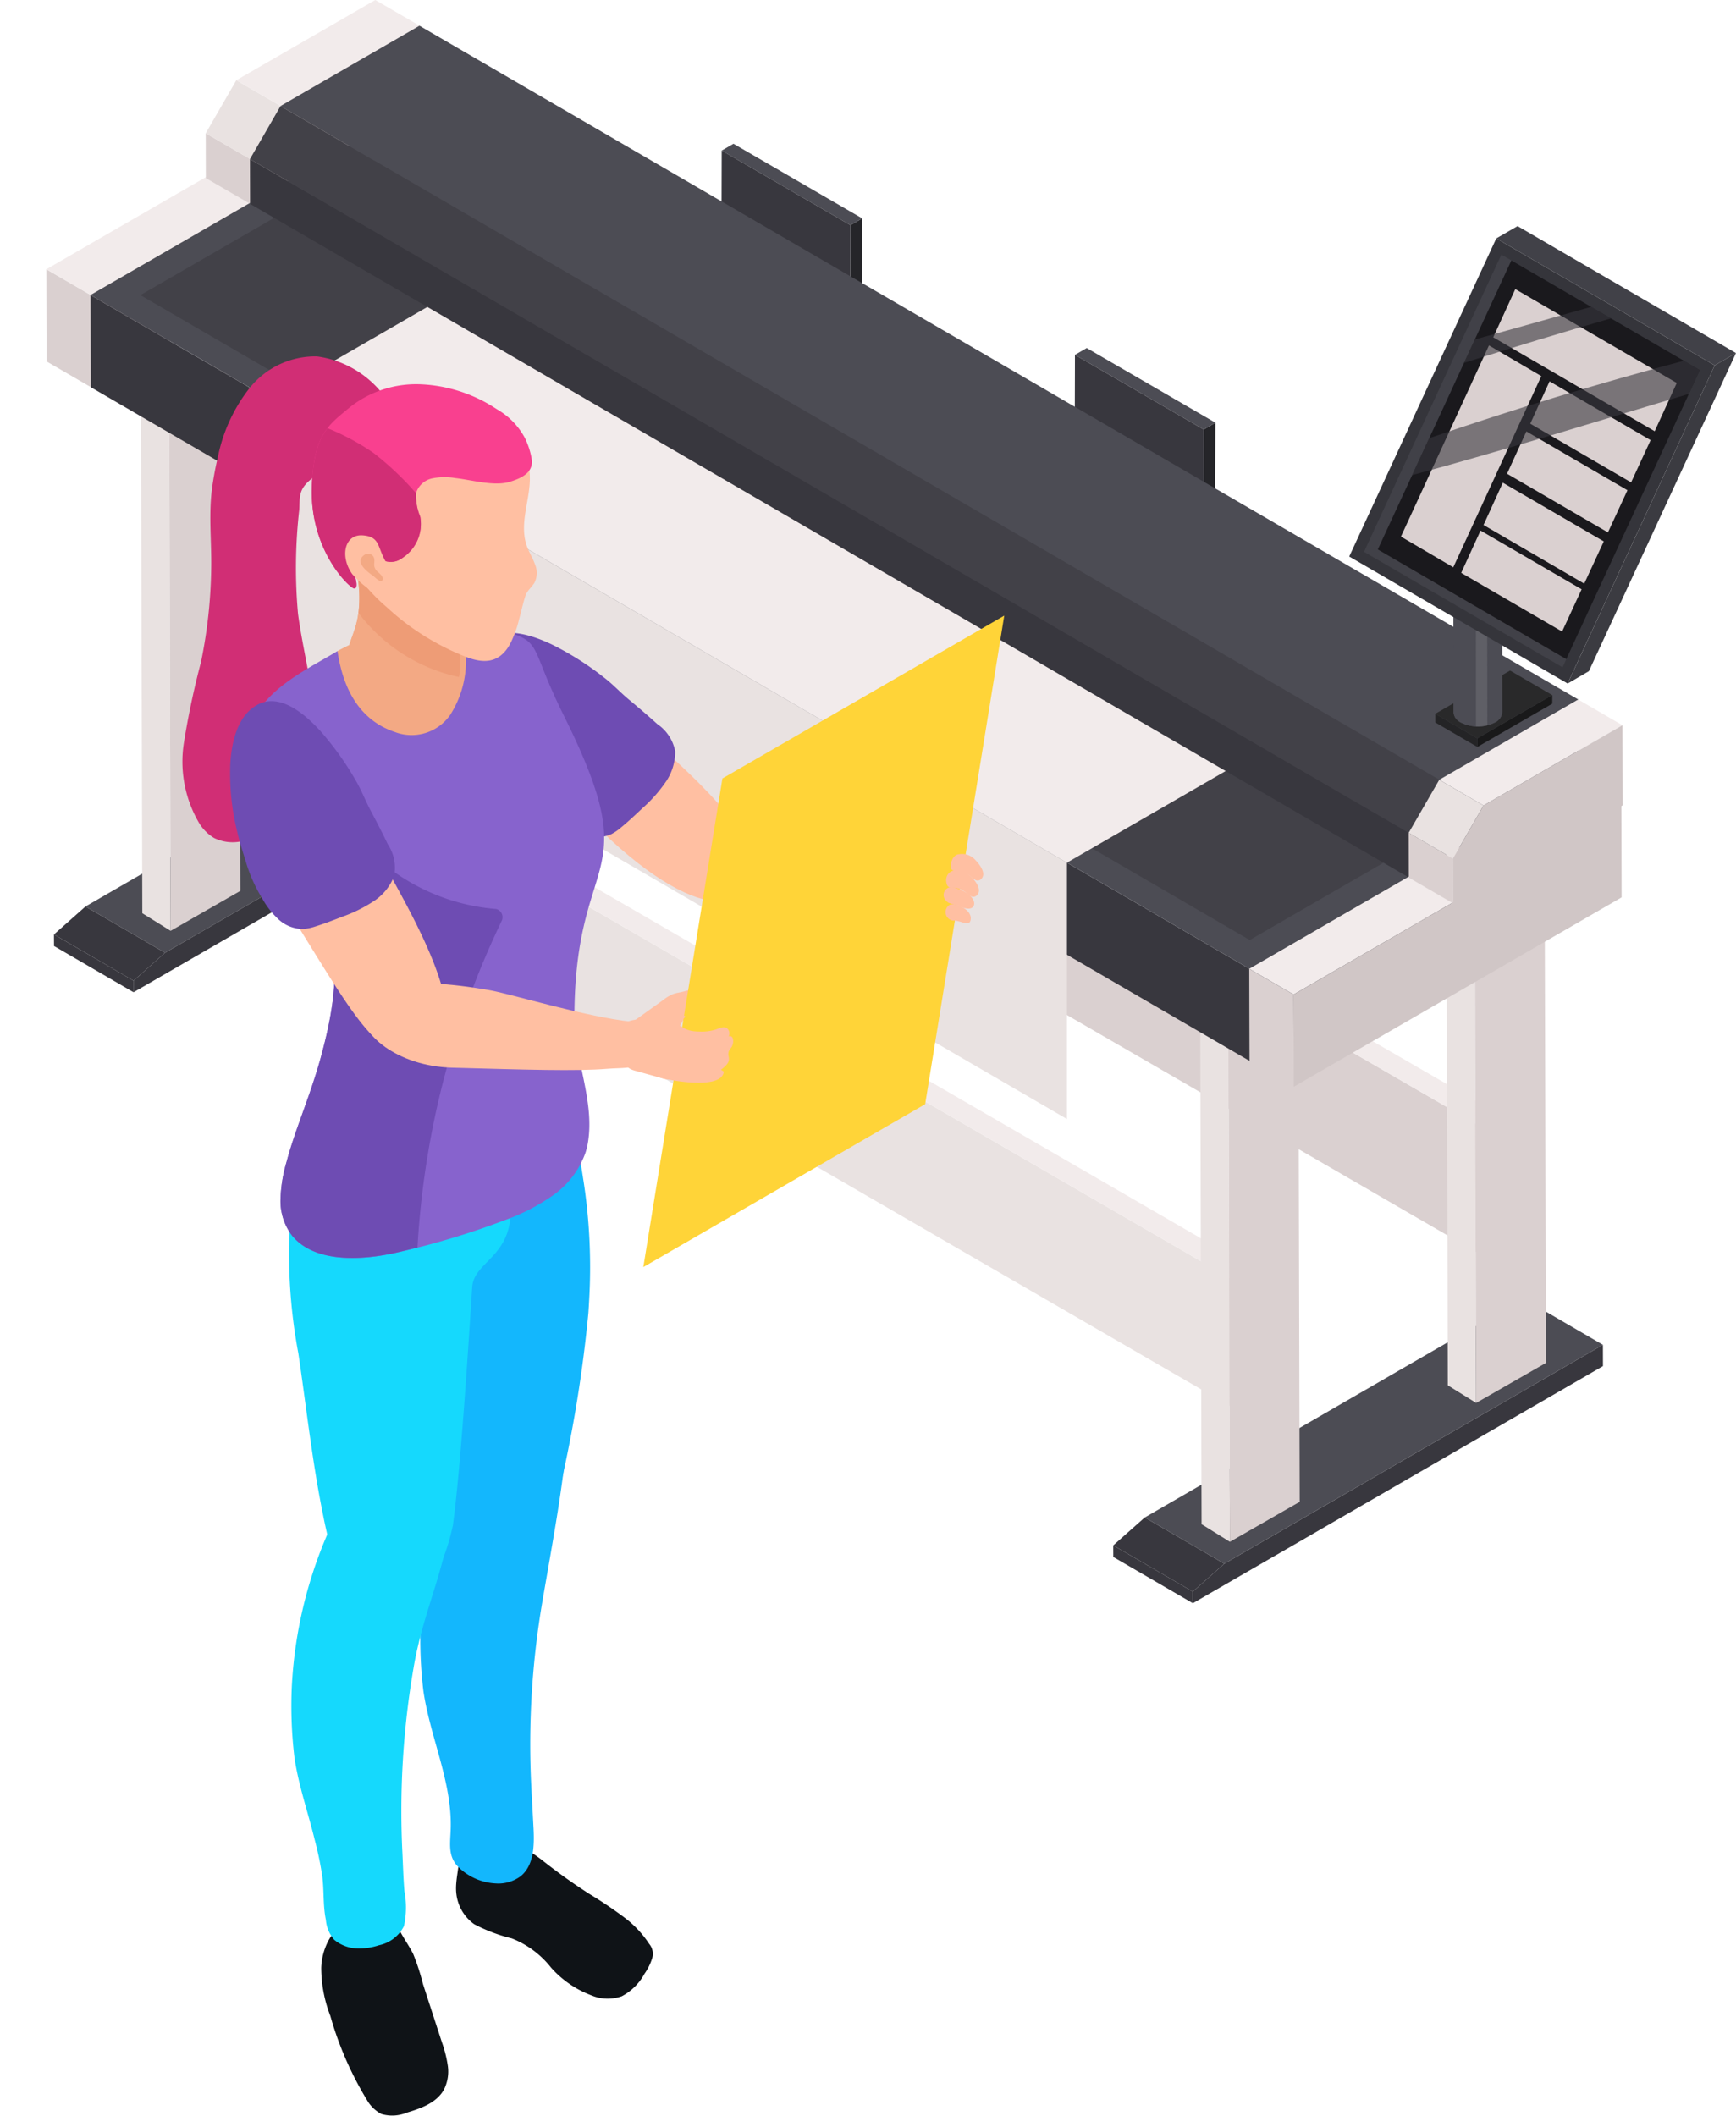 <svg xmlns="http://www.w3.org/2000/svg" xmlns:xlink="http://www.w3.org/1999/xlink" width="158.882" height="193.557" viewBox="0 0 158.882 193.557"><defs><clipPath id="a"><rect width="158.882" height="193.557" fill="none"/></clipPath><clipPath id="b"><path d="M7.209,7.664l4.054,2.351c1.092-1.894,1.706-2.957,2.8-4.85L10.009,2.811C8.915,4.707,8.3,5.77,7.209,7.664" transform="translate(-7.209 -2.811)" fill="none"/></clipPath><clipPath id="c"><rect width="158.881" height="193.558" fill="none"/></clipPath><clipPath id="d"><path d="M8.759,8.565,114.845,70.214c1.089-1.894,1.706-2.957,2.8-4.85L11.559,3.715c-1.094,1.894-1.711,2.957-2.8,4.85" transform="translate(-8.759 -3.715)" fill="none"/></clipPath><clipPath id="g"><path d="M54.723,20.743a3.464,3.464,0,0,1-3.147,0,1.1,1.1,0,0,1-.645-.9l.013,13.391a1.1,1.1,0,0,0,.648.9,3.469,3.469,0,0,0,3.142,0,1.113,1.113,0,0,0,.658-.914l-.013-13.4a1.111,1.111,0,0,1-.656.917" transform="translate(-50.931 -19.826)" fill="none"/></clipPath><clipPath id="i"><rect width="35.397" height="41.846" fill="none"/></clipPath><clipPath id="k"><rect width="21.94" height="12.743" fill="none"/></clipPath><clipPath id="l"><rect width="33.448" height="40.72" fill="none"/></clipPath><clipPath id="m"><rect width="30.745" height="37.754" fill="none"/></clipPath><clipPath id="n"><rect width="29.483" height="36.477" fill="none"/></clipPath><clipPath id="o"><rect width="12.847" height="20.297" fill="none"/></clipPath><clipPath id="p"><rect width="16.79" height="13.003" fill="none"/></clipPath><clipPath id="q"><rect width="11.015" height="9.239" fill="none"/></clipPath><clipPath id="r"><rect width="11.02" height="9.239" fill="none"/></clipPath><clipPath id="s"><rect width="11.005" height="9.234" fill="none"/></clipPath><clipPath id="u"><rect width="15.407" height="30.229" fill="none"/></clipPath><clipPath id="v"><rect width="13.454" height="5.127" fill="none"/></clipPath><clipPath id="w"><rect width="26.339" height="10.465" fill="none"/></clipPath><clipPath id="x"><path d="M49.362,32.167l4.054,2.353c1.089-1.9,1.706-2.957,2.8-4.853l-4.054-2.353c-1.092,1.9-1.708,2.959-2.8,4.853" transform="translate(-49.362 -27.314)" fill="none"/></clipPath></defs><g clip-path="url(#a)"><path d="M42.2,15.429l-.034,12.163,1.073-.627.034-12.161Z" transform="translate(67.964 23.863)" fill="#252529"/><path d="M49.45,19.643l1.073-.624L38.744,12.191l-1.076.624Z" transform="translate(60.714 19.65)" fill="#4c4c54"/><path d="M37.689,12.43l-.034,12.161,11.779,6.827.037-12.161Z" transform="translate(60.693 20.035)" fill="#38373e"/><path d="M29.822,8.273l-.034,12.163,1.073-.627L30.9,7.648Z" transform="translate(48.012 12.328)" fill="#252529"/><path d="M37.072,12.486l1.073-.624L26.366,5.035l-1.076.624Z" transform="translate(40.762 8.115)" fill="#4c4c54"/><path d="M25.311,5.273l-.034,12.161,11.779,6.827L37.093,12.1Z" transform="translate(40.742 8.5)" fill="#38373e"/><path d="M5.677,11.785,1.624,9.432l.024,8.434L5.7,20.218Z" transform="translate(2.617 15.202)" fill="#dad0d0"/><path d="M35.679,5.153,31.625,2.8l-30,17.321,4.054,2.353Z" transform="translate(2.617 4.512)" fill="#f2ebeb"/><path d="M3.176,21.022,3.2,29.455l30-17.321L33.177,3.7Z" transform="translate(5.118 5.964)" fill="#d0c6c6"/><path d="M11.262,7.021,7.209,4.668l.01,4.1,4.054,2.353Z" transform="translate(11.619 7.524)" fill="#dad0d0"/><g transform="translate(18.828 7.342)"><g clip-path="url(#b)"><path d="M14.062,5.164,10.009,2.811C8.915,4.7,8.3,5.77,7.209,7.664l4.054,2.351c1.092-1.894,1.706-2.957,2.8-4.85" transform="translate(-7.209 -2.811)" fill="#e9e2e1"/></g></g><path d="M21,0,8.281,7.342l4.056,2.353L25.051,2.353Z" transform="translate(13.347 0)" fill="#f2ebeb"/><g transform="translate(0 -0.001)"><g clip-path="url(#c)"><path d="M11.561,8.243c-1.094,1.894-1.708,2.957-2.8,4.85l.01,4.1L24.3,8.227,24.275.9Z" transform="translate(14.121 1.454)" fill="#d0c6c6"/></g></g><path d="M44.93,28.316l-7.282-4.231L2.995,44.112l7.282,4.231Z" transform="translate(4.827 38.82)" fill="#4c4c54"/><path d="M9.173,36.961,1.891,32.73l.005,1.06,7.279,4.231Z" transform="translate(3.048 52.755)" fill="#38373e"/><path d="M12.054,35.984,4.773,31.753,1.892,34.307l7.279,4.231Z" transform="translate(3.049 51.179)" fill="#38373e"/><path d="M7.562,45.732,4.679,48.286l0,1.06L42.221,27.653,42.216,25.7Z" transform="translate(7.541 41.431)" fill="#38373e"/><path d="M16.285,57.465l-2.591-1.609L13.569,9.3l2.591,1.609Z" transform="translate(21.87 14.987)" fill="#e9e2e1"/><path d="M16.16,13.319,13.569,11.71,19.955,7.8l2.591,1.609Z" transform="translate(21.871 12.577)" fill="#f2ebeb"/><path d="M20.947,8.419l.125,46.806-6.388,3.659-.123-46.558Z" transform="translate(23.47 13.569)" fill="#dad0d0"/><path d="M111.466,85.657,15.524,30.125l-.01-11.714,95.942,55.53Z" transform="translate(25.005 29.674)" fill="#dad0d0"/><path d="M111.455,74.606,15.513,19.077,17.269,18,113.213,73.53Z" transform="translate(25.005 29.009)" fill="#f2ebeb"/><path d="M52.248,40.336l.01,11.717,1.758-1.079L54,39.26Z" transform="translate(84.213 63.279)" fill="#dad0d0"/><path d="M7.655,62.33,5.064,60.721,4.939,14.163,7.53,15.772Z" transform="translate(7.961 22.828)" fill="#e9e2e1"/><path d="M7.53,18.183,4.939,16.574l6.386-3.907,2.591,1.609Z" transform="translate(7.961 20.417)" fill="#f2ebeb"/><path d="M12.318,13.283l.125,46.806L6.055,63.748,5.932,17.19Z" transform="translate(9.561 21.41)" fill="#dad0d0"/><path d="M102.84,91.054,6.9,35.521l-.01-11.714,95.942,55.53Z" transform="translate(11.102 38.373)" fill="#e9e2e1"/><path d="M102.83,80,6.888,24.471l1.755-1.076,95.945,55.532Z" transform="translate(11.102 37.708)" fill="#f2ebeb"/><path d="M43.622,45.733l.01,11.717,1.758-1.081-.013-11.711Z" transform="translate(70.31 71.978)" fill="#dad0d0"/><path d="M82.047,49.717l-7.279-4.231L40.114,65.513l7.279,4.229Z" transform="translate(64.656 73.313)" fill="#4c4c54"/><path d="M46.291,58.362,39.01,54.131l.005,1.06,7.279,4.231Z" transform="translate(62.876 87.248)" fill="#38373e"/><path d="M49.173,57.384l-7.282-4.231L39.01,55.707l7.279,4.231Z" transform="translate(62.877 85.672)" fill="#38373e"/><path d="M44.681,67.131,41.8,69.685l.005,1.06L79.339,49.054l-.005-1.948Z" transform="translate(67.369 75.925)" fill="#38373e"/><path d="M53.4,78.866l-2.591-1.609L50.687,30.7l2.591,1.609Z" transform="translate(81.698 49.481)" fill="#e9e2e1"/><path d="M53.279,34.719l-2.591-1.609L57.074,29.2l2.591,1.609Z" transform="translate(81.699 47.07)" fill="#f2ebeb"/><path d="M58.066,29.819l.125,46.806L51.8,80.285,51.68,33.727Z" transform="translate(83.298 48.063)" fill="#dad0d0"/><path d="M44.774,83.73l-2.591-1.609-.125-46.558,2.591,1.609Z" transform="translate(67.788 57.321)" fill="#e9e2e1"/><path d="M44.649,39.584l-2.591-1.609,6.386-3.907,2.591,1.609Z" transform="translate(67.789 54.91)" fill="#f2ebeb"/><path d="M49.436,34.684l.125,46.806-6.388,3.659L43.05,38.591Z" transform="translate(69.389 55.903)" fill="#dad0d0"/><path d="M109.259,71.985,3.173,10.336,3.2,18.767,109.283,80.418Z" transform="translate(5.114 16.659)" fill="#38373e"/><path d="M139.261,65.353,33.175,3.7l-30,17.319L109.259,82.674Z" transform="translate(5.114 5.97)" fill="#4c4c54"/><path d="M131.885,63.717l-101.529-59L4.92,19.4l101.529,59Z" transform="translate(7.93 7.598)" fill="#424148"/><path d="M43.791,44.629l.023,8.434,30-17.321-.024-8.434Z" transform="translate(70.582 44.014)" fill="#38373e"/><path d="M9.417,37.411,82.471,79.866V56.414L9.422,13.965Z" transform="translate(15.178 22.508)" fill="#e9e2e1"/><path d="M99.072,52.75,26.015,10.292l-16.6,9.583,73.052,42.46Z" transform="translate(15.178 16.589)" fill="#f2ebeb"/><path d="M114.844,67.221,8.758,5.572l.013,4.1L114.858,71.319Z" transform="translate(14.117 8.981)" fill="#38373e"/><g transform="translate(22.877 9.703)"><g clip-path="url(#d)"><path d="M117.645,65.364,11.559,3.715c-1.094,1.894-1.708,2.957-2.8,4.85L114.845,70.214c1.092-1.894,1.706-2.954,2.8-4.85" transform="translate(-8.759 -3.715)" fill="#424148"/></g></g><path d="M128.632,62.553,22.545.9,9.831,8.243,115.915,69.894Z" transform="translate(15.846 1.457)" fill="#4c4c54"/><g transform="translate(0 -0.001)"><g clip-path="url(#c)"><path d="M52.177,31.85c-1.094,1.9-1.708,2.957-2.8,4.85l.01,4.1,15.525-8.964-.018-7.326Z" transform="translate(79.586 39.503)" fill="#38373e"/></g></g><path d="M50.293,25l0,.791,3.858,2.244,0-.791Z" transform="translate(81.062 40.3)" fill="#242426"/><path d="M51.77,28.3l0,.791,6.853-3.957,0-.791Z" transform="translate(83.443 39.242)" fill="#19191a"/><path d="M50.293,27.445l3.858,2.244L61,25.731l-3.858-2.244Z" transform="translate(81.062 37.858)" fill="#29292a"/><g transform="translate(0 -0.001)"><g clip-path="url(#c)"><path d="M50.931,19.839l.013,13.391a1.1,1.1,0,0,0,.648.9,3.459,3.459,0,0,0,3.145,0,1.115,1.115,0,0,0,.656-.914l-.016-13.393a1.107,1.107,0,0,1-.656.917,3.459,3.459,0,0,1-3.145,0,1.1,1.1,0,0,1-.645-.9" transform="translate(82.091 31.957)" fill="#4c4c54"/></g></g><g transform="translate(133.022 51.782)"><g clip-path="url(#g)"><path d="M50.931,19.831l.013,13.391a.8.8,0,0,0,.078.34l-.013-13.393a.784.784,0,0,1-.078-.337" transform="translate(-50.931 -19.818)" fill="#4c4c54"/><path d="M50.961,19.96l.013,13.391a1.3,1.3,0,0,0,.512.533l-.013-13.391a1.315,1.315,0,0,1-.512-.533" transform="translate(-50.883 -19.61)" fill="#4c4c54"/><path d="M51.157,20.164l.013,13.391.057.034a3.126,3.126,0,0,0,1.405.376L52.62,20.571a3.082,3.082,0,0,1-1.405-.373l-.057-.034" transform="translate(-50.567 -19.281)" fill="#4c4c54"/><path d="M51.716,20.381l.013,13.391a3.739,3.739,0,0,0,1.042-.1l-.013-13.391a3.739,3.739,0,0,1-1.042.1" transform="translate(-49.666 -19.091)" fill="#5f5f66"/><path d="M52.115,21.017l.013,13.391a2.716,2.716,0,0,0,.7-.274,1.115,1.115,0,0,0,.656-.914l-.013-13.393a1.118,1.118,0,0,1-.656.917,2.715,2.715,0,0,1-.7.274" transform="translate(-49.023 -19.826)" fill="#4c4c54"/></g></g><g transform="translate(0 -0.001)"><g clip-path="url(#c)"><path d="M51.587,19.713a.962.962,0,0,0-.01,1.82,3.459,3.459,0,0,0,3.145,0,.962.962,0,0,0,.01-1.82,3.459,3.459,0,0,0-3.145,0" transform="translate(82.091 31.166)" fill="#4c4c54"/><g transform="translate(123.484 20.686)"><g clip-path="url(#i)"><g style="isolation:isolate"><g clip-path="url(#i)"><g transform="translate(13.457)"><g clip-path="url(#k)"><path d="M72.422,20.662,52.432,9.045,54.383,7.92,74.371,19.537Z" transform="translate(-52.432 -7.92)" fill="#414148"/></g></g><g transform="translate(0 1.126)"><g clip-path="url(#l)"><path d="M67.27,49.071,47.279,37.454,60.738,8.35,80.726,19.968Z" transform="translate(-47.28 -8.351)" fill="#35353b"/></g></g><g transform="translate(1.35 2.609)"><g clip-path="url(#m)"><path d="M78.542,19.48,66.316,45.925l-.347.75L47.8,36.112,60.369,8.918l.917.53Z" transform="translate(-47.797 -8.92)" fill="#414148"/></g></g><g transform="translate(2.613 3.138)"><g clip-path="url(#n)"><path d="M77.762,19.153,65.536,45.6,48.28,35.566,60.506,9.121Z" transform="translate(-48.279 -9.121)" fill="#1a191d"/></g></g><g transform="translate(4.733 10.915)"><g clip-path="url(#o)"><path d="M61.939,14.908,53.881,32.4l-4.79-2.81L57.149,12.1Z" transform="translate(-49.092 -12.099)" fill="#dad0d0"/></g></g><g transform="translate(13.184 5.762)"><g clip-path="url(#p)"><path d="M69.118,18.714,67.1,23.128l-14.775-8.59,2.019-4.411Z" transform="translate(-52.328 -10.125)" fill="#dad0d0"/></g></g><g transform="translate(16.568 14.206)"><g clip-path="url(#q)"><path d="M64.637,18.734,62.851,22.6l-9.228-5.37,1.766-3.871Z" transform="translate(-53.622 -13.36)" fill="#dad0d0"/></g></g><g transform="translate(14.443 18.785)"><g clip-path="url(#r)"><path d="M63.829,20.492l-1.786,3.86-9.233-5.37,1.771-3.871Z" transform="translate(-52.809 -15.113)" fill="#dad0d0"/></g></g><g transform="translate(12.293 23.476)"><g clip-path="url(#s)"><path d="M62.99,22.278,61.2,26.143l-9.217-5.365,1.766-3.871Z" transform="translate(-51.985 -16.909)" fill="#dad0d0"/></g></g><g transform="translate(10.25 27.855)"><g clip-path="url(#r)"><path d="M62.223,23.959l-1.786,3.865L51.2,22.455l1.771-3.871Z" transform="translate(-51.203 -18.585)" fill="#dad0d0"/></g></g><g transform="translate(19.99 11.617)"><g clip-path="url(#u)"><path d="M68.39,13.493l1.948-1.126-13.459,29.1L54.934,42.6Z" transform="translate(-54.933 -12.368)" fill="#3b3b41"/></g></g><g transform="translate(10.504 7.387)" opacity="0.6" style="mix-blend-mode:screen;isolation:isolate"><g clip-path="url(#v)"><path d="M62.944,10.748q-5.34,1.516-10.656,2.988L51.3,15.875q6.672-2.112,13.453-4.074Z" transform="translate(-51.302 -10.748)" fill="#38373e"/></g></g><g transform="translate(5.756 12.319)" opacity="0.6" style="mix-blend-mode:screen;isolation:isolate"><g clip-path="url(#w)"><path d="M75.823,13.487l-1.465-.851q-11.812,3.134-23.31,7.081L49.483,23.1c8.473-2.285,16.867-4.91,25.332-7.433Z" transform="translate(-49.484 -12.637)" fill="#38373e"/></g></g></g></g></g></g></g></g><path d="M47.83,36.288l-4.054-2.353.024,8.434,4.054,2.353Z" transform="translate(70.559 54.696)" fill="#dad0d0"/><path d="M77.832,29.656,73.778,27.3l-30,17.321,4.054,2.353Z" transform="translate(70.559 44.007)" fill="#f2ebeb"/><path d="M45.329,45.525l.023,8.434,30-17.321L75.33,28.2Z" transform="translate(73.061 45.459)" fill="#d0c6c6"/><path d="M53.415,31.524l-4.054-2.353.01,4.1,4.054,2.353Z" transform="translate(79.562 47.018)" fill="#dad0d0"/><g transform="translate(128.924 71.339)"><g clip-path="url(#x)"><path d="M56.215,29.667l-4.054-2.353c-1.094,1.9-1.708,2.959-2.8,4.853l4.054,2.351c1.092-1.894,1.706-2.954,2.8-4.85" transform="translate(-49.362 -27.314)" fill="#e9e2e1"/></g></g><path d="M67.2,26.856,63.151,24.5,50.434,31.845,54.49,34.2Z" transform="translate(81.289 39.494)" fill="#f2ebeb"/><g transform="translate(0 -0.001)"><g clip-path="url(#c)"><path d="M53.714,32.746c-1.094,1.9-1.708,2.957-2.8,4.85l.01,4.1L66.449,32.73,66.428,25.4Z" transform="translate(82.063 40.947)" fill="#d0c6c6"/><path d="M22.723,37.2c.744-.538,1.5-1.076,2.246-1.614a3.713,3.713,0,0,1,.917-.535c.256-.089.535-.12.8-.185.248-.057.486-.141.734-.178a3.941,3.941,0,0,1,2.181.541,2.547,2.547,0,0,1,.781.5c.131.144.23.373.112.533a.5.5,0,0,1-.235.151,1.79,1.79,0,0,1-.781.188c-.329-.021-.624-.214-.948-.264a1.671,1.671,0,0,0-1.463.7c-.355.439-.582.969-.9,1.439a2,2,0,0,1-1.319.977,2.084,2.084,0,0,1-.6-.026,3.288,3.288,0,0,1-1.311-.436,1.714,1.714,0,0,1-.726-.914c-.128-.428.18-.64.507-.875" transform="translate(35.76 55.874)" fill="#ffbfa2"/><path d="M22.427,34.867c-5.438-3.542-7.545-9.251-5.563-11.142,3.7-3.526,6.971-.4,14.584,6.125,6.639,5.691,11.591,10.408,11.67,14.135C43.178,46.709,38.8,49.647,28.87,40c-2.228-2.163.58-.559-6.443-5.132" transform="translate(26.001 35.872)" fill="#ffbfa2"/><path d="M17.536,23.145c1.523-1.784,4.43-.739,6.161.081a26.879,26.879,0,0,1,4.8,3.035c.789.6,1.463,1.337,2.233,1.98.891.742,1.773,1.491,2.63,2.27A3.884,3.884,0,0,1,35,33a4.875,4.875,0,0,1-.8,2.714,13.239,13.239,0,0,1-2.223,2.52c-.635.6-1.272,1.2-1.948,1.755a4.592,4.592,0,0,1-.883.6,3.277,3.277,0,0,1-2.419.068,7.521,7.521,0,0,1-2.144-1.225,13.822,13.822,0,0,1-2.476-2.322c-.679-.838-1.374-1.645-2-2.536a22.1,22.1,0,0,1-2.876-5.425c-.637-1.854-1.1-4.37.3-6.012" transform="translate(26.794 35.729)" fill="#6e4cb3"/><path d="M17.893,68.851c.029.373.507.932.687,1.248.353.629.786,1.254,1.1,1.888a20.493,20.493,0,0,1,.88,2.708L22.3,80.048a11,11,0,0,1,.543,2.17,3.673,3.673,0,0,1-.363,2.178c-.661,1.186-2.074,1.7-3.377,2.089a3.5,3.5,0,0,1-2.335.131,3.281,3.281,0,0,1-1.335-1.3,31.164,31.164,0,0,1-3.343-7.684,12.253,12.253,0,0,1-.831-4.393,5.735,5.735,0,0,1,.619-2.408,4.449,4.449,0,0,1,.757-1.058c.3-.306.6-.447.789-.841a8.358,8.358,0,0,1,1.186-2.257,2,2,0,0,1,2.108-.243A3.037,3.037,0,0,1,18.246,68.1c0,.232-.337.462-.353.7a.212.212,0,0,0,0,.057" transform="translate(18.142 106.786)" fill="#0f1317"/><path d="M20,64.984c.661.475,1.254,1.039,1.9,1.528s1.319.87,1.954,1.369q2.088,1.653,4.33,3.095a38.13,38.13,0,0,1,3.338,2.257,9.587,9.587,0,0,1,2.126,2.3,1.414,1.414,0,0,1,.277,1.34,5.033,5.033,0,0,1-.7,1.408,5.007,5.007,0,0,1-2.076,2.053,3.857,3.857,0,0,1-2.789-.084,9.294,9.294,0,0,1-3.7-2.554,8.54,8.54,0,0,0-3.573-2.651,15.015,15.015,0,0,1-3.442-1.3,3.962,3.962,0,0,1-1.63-2.716c-.172-1.254.324-2.52.227-3.79a8.249,8.249,0,0,1-.1-2.52,1.973,1.973,0,0,1,1.685-1.246,3,3,0,0,1,2.123.666Z" transform="translate(25.758 102.293)" fill="#0f1317"/><path d="M29.974,57.3c-.021.4-.044.812-.073,1.217a122.615,122.615,0,0,1-2.557,15.812c-.5,2.439-.525,8.684-4.73,7.6-2.058-.53-5.655-4.119-6.012-8.59-.193-2.411-.094-5.845-.246-8.259-.311-4.991-5.3-21.017,4.853-24.188,1.525-.475,3.86-3.518,5.169-2.46,2.223,1.8,2.724,5.722,3.124,8.308A51.9,51.9,0,0,1,29.974,57.3" transform="translate(23.949 61.6)" fill="#13b7fd"/><path d="M28.282,49.849c-.4,5.459-1.455,10.852-2.372,16.24a77.2,77.2,0,0,0-1.034,16.9c.065,1.311.141,2.622.209,3.933.078,1.567.044,3.38-1.173,4.372a3.421,3.421,0,0,1-2.285.663,5.236,5.236,0,0,1-3.3-1.382c-1.126-1.021-.867-2.191-.823-3.615.131-4.294-1.875-8.35-2.5-12.6a39.587,39.587,0,0,1-.246-6.467A29.1,29.1,0,0,1,17.518,56.06c.418-.935,1.026-1.948,2.032-2.131Z" transform="translate(23.745 80.348)" fill="#13b7fd"/><path d="M10.209,49.486a16.5,16.5,0,0,1,4.32-10.338l-.123,3.3c.193-.744.413-1.481.679-2.2a3.2,3.2,0,0,1,.387-.773c.554-.742,1.228-.306,2.45-.029,1.473.334,3.009.246,4.5.46,4.73.679,5.088,1.685,8.23-.817.59,3.926-.235,7.608-.214,8.481.107,4.495-3.369,4.863-3.523,7.232-.36,5.493-1.032,16.337-1.766,21.78a19.407,19.407,0,0,1-2.379,6.062c-1.115,2.116-2.238,3.3-4.3,3.066A5.627,5.627,0,0,1,15.4,83.747a10.051,10.051,0,0,1-.593-2.11c-.546-1.726-1.008-3.482-1.389-5.252-.078-.368-.149-.739-.225-1.11v.016l-.021-.125c-.932-4.714-1.457-9.549-2.165-14.3a49.2,49.2,0,0,1-.8-11.382" transform="translate(16.301 62.956)" fill="#15d9fd"/><path d="M9.122,24.25c-.394,2.638-.065,5.114-.12,7.765a45.26,45.26,0,0,1-.927,8.41A75.32,75.32,0,0,0,6.5,47.863a11.089,11.089,0,0,0,1.4,7.323,4.06,4.06,0,0,0,1.363,1.358,3.86,3.86,0,0,0,2.518.306A8.068,8.068,0,0,0,17.553,51.8a15.8,15.8,0,0,0,.729-7.888c-.324-2.651-.987-5.25-1.335-7.9a46.9,46.9,0,0,1,.112-9.457c.071-1.024-.071-1.669.687-2.471a5.681,5.681,0,0,1,3.166-1.617,14.863,14.863,0,0,0,3.228-.441,3.344,3.344,0,0,0,1.993-3.568,5.534,5.534,0,0,0-1.554-2.68,9.211,9.211,0,0,0-5.9-3.288,7.7,7.7,0,0,0-6.146,2.873A14.963,14.963,0,0,0,9.613,21.69c-.2.838-.363,1.7-.491,2.56" transform="translate(10.326 20.118)" fill="#d12e75"/><path d="M12.269,24.112a22.668,22.668,0,0,1,5.346-2.084c.376-.084,1.643.394,2.022.313a13.939,13.939,0,0,1,8.457.69c.031.013.057.029.089.042v17.35H11.553Z" transform="translate(18.621 35.449)" fill="#f3a984"/><path d="M8.793,31.392c1.084-3.544,5.08-5.339,8-7.1.475,3.273,1.907,6.287,5.242,7.4a4.3,4.3,0,0,0,5.033-1.51l.039-.052a9.235,9.235,0,0,0,1.384-6.059c-.029-.554-.076-1.1-.128-1.656-.063-.663.227-.515.8-.5a12.709,12.709,0,0,1,3.505.734c2.789.9,1.86,1.559,4.808,7.48,7.723,15.511,1.037,12.114,1,27.638-.008,3.79,1.841,7.611,1.254,11.385a6.678,6.678,0,0,1-.232,1.006,8.06,8.06,0,0,1-2.988,3.931,18.674,18.674,0,0,1-4.458,2.283,72.463,72.463,0,0,1-9.76,2.93c-2.915.676-7.485,1.107-9.653-1.523a5.227,5.227,0,0,1-1.063-3.288,13.323,13.323,0,0,1,.556-3.468c1.285-4.895,5.832-13.843,3.92-21.1C14.7,44.764,8.125,33.578,8.793,31.392" transform="translate(14.096 35.273)" fill="#8763cd"/><path d="M9.466,24.988c3.868,3.97,6.4,8.911,10.62,12.913a18.625,18.625,0,0,0,11.275,4.983.775.775,0,0,1,.525,1.05A79.218,79.218,0,0,0,24.16,73.85c-.606.151-1.209.3-1.818.441-2.915.676-7.483,1.107-9.651-1.523a5.214,5.214,0,0,1-1.066-3.288,13.305,13.305,0,0,1,.556-3.468c.841-3.194,2.244-6.2,3.09-9.382,1.016-3.816,1.865-7.8.831-11.722a31.632,31.632,0,0,0-1.841-4.8q-1.614-3.6-3.228-7.2-.787-1.759-1.578-3.521a7.047,7.047,0,0,1-.723-1.912,2.6,2.6,0,0,1,.11-1.084,6.441,6.441,0,0,1,.624-1.4" transform="translate(14.048 40.277)" fill="#6e4cb3"/><path d="M12.164,29.484c-.18,6.133,10.518,6.234,10.364.47-.214-8.037-.669-8.958-4.192-10.2a9.613,9.613,0,0,0-2.993-.624c-3.717-.073-2.277,1.956-2.136,3.372.413,4.2-.977,4.78-1.042,6.987" transform="translate(19.603 30.824)" fill="#f3a984"/><path d="M13.2,21.466c-.248,1.888-.99,2.641-1.037,4.242C12,31.393,21.18,31.892,22.392,27.335A15.543,15.543,0,0,1,13.2,21.466" transform="translate(19.603 34.6)" fill="#f3a984"/><path d="M17.934,19.749a9.629,9.629,0,0,0-2.993-.624c-3.717-.073-2.277,1.956-2.139,3.372a11.842,11.842,0,0,1-.005,2.745,15.566,15.566,0,0,0,9.194,5.871,4.12,4.12,0,0,0,.136-1.16c-.214-8.037-.669-8.958-4.192-10.2" transform="translate(20.008 30.824)" fill="#ee9c76"/><path d="M17.239,33.455c-.308-.259-.611-.528-.906-.8a15.82,15.82,0,0,1-2.894-3.262c-2.28-3.868-2.39-9.055.857-12.422A9.413,9.413,0,0,1,23.45,14.5a13.684,13.684,0,0,1,2.489,1.026,6.676,6.676,0,0,1,1.9,1.322,6.231,6.231,0,0,1,.854,1.267,6.777,6.777,0,0,1,.663,1.583c.622,2.5-1.045,5.064-.091,7.532.206.541.52,1.039.71,1.585a1.982,1.982,0,0,1-.055,1.666c-.285.465-.661.7-.831,1.212-.227.7-.384,1.439-.58,2.15a10.221,10.221,0,0,1-.828,2.259c-.959,1.716-2.345,1.823-4.061,1.149a23.078,23.078,0,0,1-6.383-3.795" transform="translate(18.995 22.833)" fill="#ffbfa2"/><path d="M10.932,22.834c.172-4.876,1.609-5.7,3.461-7.256a9.788,9.788,0,0,1,6.545-2.113,13.637,13.637,0,0,1,6.725,2.144l.24.154a6.637,6.637,0,0,1,2.52,2.591,7,7,0,0,1,.627,1.909c.206,1.243-.872,1.766-1.961,2.108-1.465.457-3.539-.17-5.036-.332a5.8,5.8,0,0,0-2.1.029,1.981,1.981,0,0,0-1.486,1.353,4.992,4.992,0,0,0,.384,2.147,3.692,3.692,0,0,1-1.593,3.753,1.735,1.735,0,0,1-1.961.159c-.682-.311-1.379-.838-2.131-.373-.692.428-.431,1.332-.266,1.982.031.123.3,1.047-.084,1.053s-4.087-3.448-3.881-9.308" transform="translate(17.607 21.696)" fill="#f9408f"/><path d="M20.465,20.947a4.981,4.981,0,0,0,.384,2.144,3.7,3.7,0,0,1-1.593,3.756,1.739,1.739,0,0,1-1.961.159c-.682-.311-1.379-.841-2.129-.376-.695.431-.434,1.332-.269,1.985.031.123.3,1.047-.081,1.053s-4.09-3.45-3.884-9.308c.1-2.857.635-4.325,1.434-5.362a21.962,21.962,0,0,1,4.208,2.264,27.088,27.088,0,0,1,3.892,3.685" transform="translate(17.607 24.173)" fill="#d12e75"/><path d="M10.807,39.044C6.925,32.954,7.589,26.6,10.295,25.2c2.557-1.324,6.535,2.095,11.262,12.49,1.149,2.531,5.683,9.523,6.292,14.475a3.592,3.592,0,0,1-3.5,4.328c-3.881-.734-5.905-5.461-13.545-17.444" transform="translate(13.024 40.176)" fill="#ffbfa2"/><path d="M20.975,42.168c-5.083-.136-8.541-3.145-8.3-5.365.23-2.095,3.787-3.113,11.719-1.726,1.93.337,8.961,2.476,12.965,2.876,2.267.227,1.361,3.079.773,3.7-.637.671-1.559.5-2.944.614-2.855.235-7.478.084-14.219-.1" transform="translate(20.417 55.512)" fill="#ffbfa2"/><path d="M10.629,24.859c2.087-1.076,4.38.99,5.678,2.4a27.243,27.243,0,0,1,3.3,4.623c.5.857.849,1.789,1.319,2.674.543,1.024,1.079,2.053,1.578,3.1a3.861,3.861,0,0,1,.572,2.925,4.812,4.812,0,0,1-1.76,2.212,13.155,13.155,0,0,1-3.009,1.5c-.817.319-1.632.632-2.468.891A4.5,4.5,0,0,1,14.8,45.4a3.283,3.283,0,0,1-2.267-.849,7.553,7.553,0,0,1-1.523-1.943,13.791,13.791,0,0,1-1.416-3.085c-.313-1.034-.653-2.042-.893-3.1a22.185,22.185,0,0,1-.614-6.109c.115-1.959.627-4.464,2.544-5.456" transform="translate(12.989 39.586)" fill="#6e4cb3"/><path d="M24.93,52.734c-.4,5.459-2.62,9.413-3.536,14.8a77.2,77.2,0,0,0-1.034,16.9c.06,1.2.089,2.405.191,3.6a7.97,7.97,0,0,1-.044,3.176,3.315,3.315,0,0,1-2.293,1.755,5.725,5.725,0,0,1-2.178.279,3.433,3.433,0,0,1-1.912-.781,3.14,3.14,0,0,1-.763-1.82c-.274-1.329-.159-2.643-.326-3.965a30.277,30.277,0,0,0-.7-3.377c-.609-2.5-1.473-4.944-1.849-7.5a39.544,39.544,0,0,1-.246-6.464A40.372,40.372,0,0,1,13.49,55.377c.418-.932.538.18,1.546,0Z" transform="translate(16.465 84.998)" fill="#15d9fd"/><path d="M13.683,18.755c-1.664-.112-2.084,1.951-.943,3.547A8.133,8.133,0,0,0,14.1,23.55c2.98,2.539,3.727-.209,2.782-1.071-2.2-2.008-1.1-3.583-3.2-3.724" transform="translate(19.5 30.223)" fill="#ffbfa2"/><path d="M13.879,21.511c-.191-.175-2.087-1.293-.8-2.055a.572.572,0,0,1,.812.481c.029.2-.034.4-.005.593a.908.908,0,0,0,.128.326c.17.274.742.538.629.938-.1.355-.658-.183-.768-.282" transform="translate(20.367 31.249)" fill="#f3a984"/><path d="M29.781,36.458,55.575,21.565,48.337,66.258l-25.794,14.9Z" transform="translate(36.335 34.76)" fill="#ffd438"/><path d="M25.406,35.567a10.842,10.842,0,0,1,2.254.073c.454.1-.828.653-.559,1.034.407.58,1.207.982,1.107,1.685a6.709,6.709,0,0,1-.392,1.648,2.556,2.556,0,0,1-1.073,1.277,1.271,1.271,0,0,1-.627.172,1.815,1.815,0,0,1-.439-.086c-.812-.225-1.622-.452-2.432-.676a2.4,2.4,0,0,1-.517-.188,1.692,1.692,0,0,1-.541-.5,2.983,2.983,0,0,1-.4-2.484,2.8,2.8,0,0,1,.582-1.214c.251-.256.708-.261,1.042-.347a16.6,16.6,0,0,1,1.993-.4" transform="translate(34.948 57.282)" fill="#ffbfa2"/><path d="M24.928,38.141c-.481-.3-.1-1.8.1-2.037.491-.582.384.373,2.121.373a4.3,4.3,0,0,0,1.5-.172c.345-.123.742-.334,1.05-.133a.607.607,0,0,1,.159.757c.473-.212.546.661.2,1.068-.676.789.5.935-.9,1.977.086.057.172.115.259.175-.172,1.5-3.847.974-5.339.676-2.638-.525-.332-2.528.865-2.685" transform="translate(36.828 57.891)" fill="#ffbfa2"/><path d="M33.949,33.17a.78.78,0,0,1-.387-1.476c.559-.138,1.982.475,1.873,1.356-.089.721-.778.162-1.486.12" transform="translate(53.407 51.054)" fill="#ffbfa2"/><path d="M34.058,29.936c-.723.068-.885,1.267-.622,1.436a1.393,1.393,0,0,0,.559.084,2.2,2.2,0,0,1,1.147.509,2.223,2.223,0,0,0,.423.324.452.452,0,0,0,.5-.055c.614-.525-.219-1.486-.475-1.742a1.628,1.628,0,0,0-1.533-.556" transform="translate(53.701 48.216)" fill="#ffbfa2"/><path d="M33.209,31.757c.188.635.747-.029,1.8.81a2.306,2.306,0,0,0,.431.311.447.447,0,0,0,.5-.068c.609-.538-.235-1.476-.494-1.724-1.235-1.173-2.58-.486-2.236.671" transform="translate(53.438 49.124)" fill="#ffbfa2"/><path d="M33.211,32.237c.358.46.548.266,1.5.669,1.46.624,1.658-.906-.112-1.58a6.8,6.8,0,0,0-.739-.248.725.725,0,0,0-.645,1.16" transform="translate(53.294 50.078)" fill="#ffbfa2"/></g></g></g></svg>